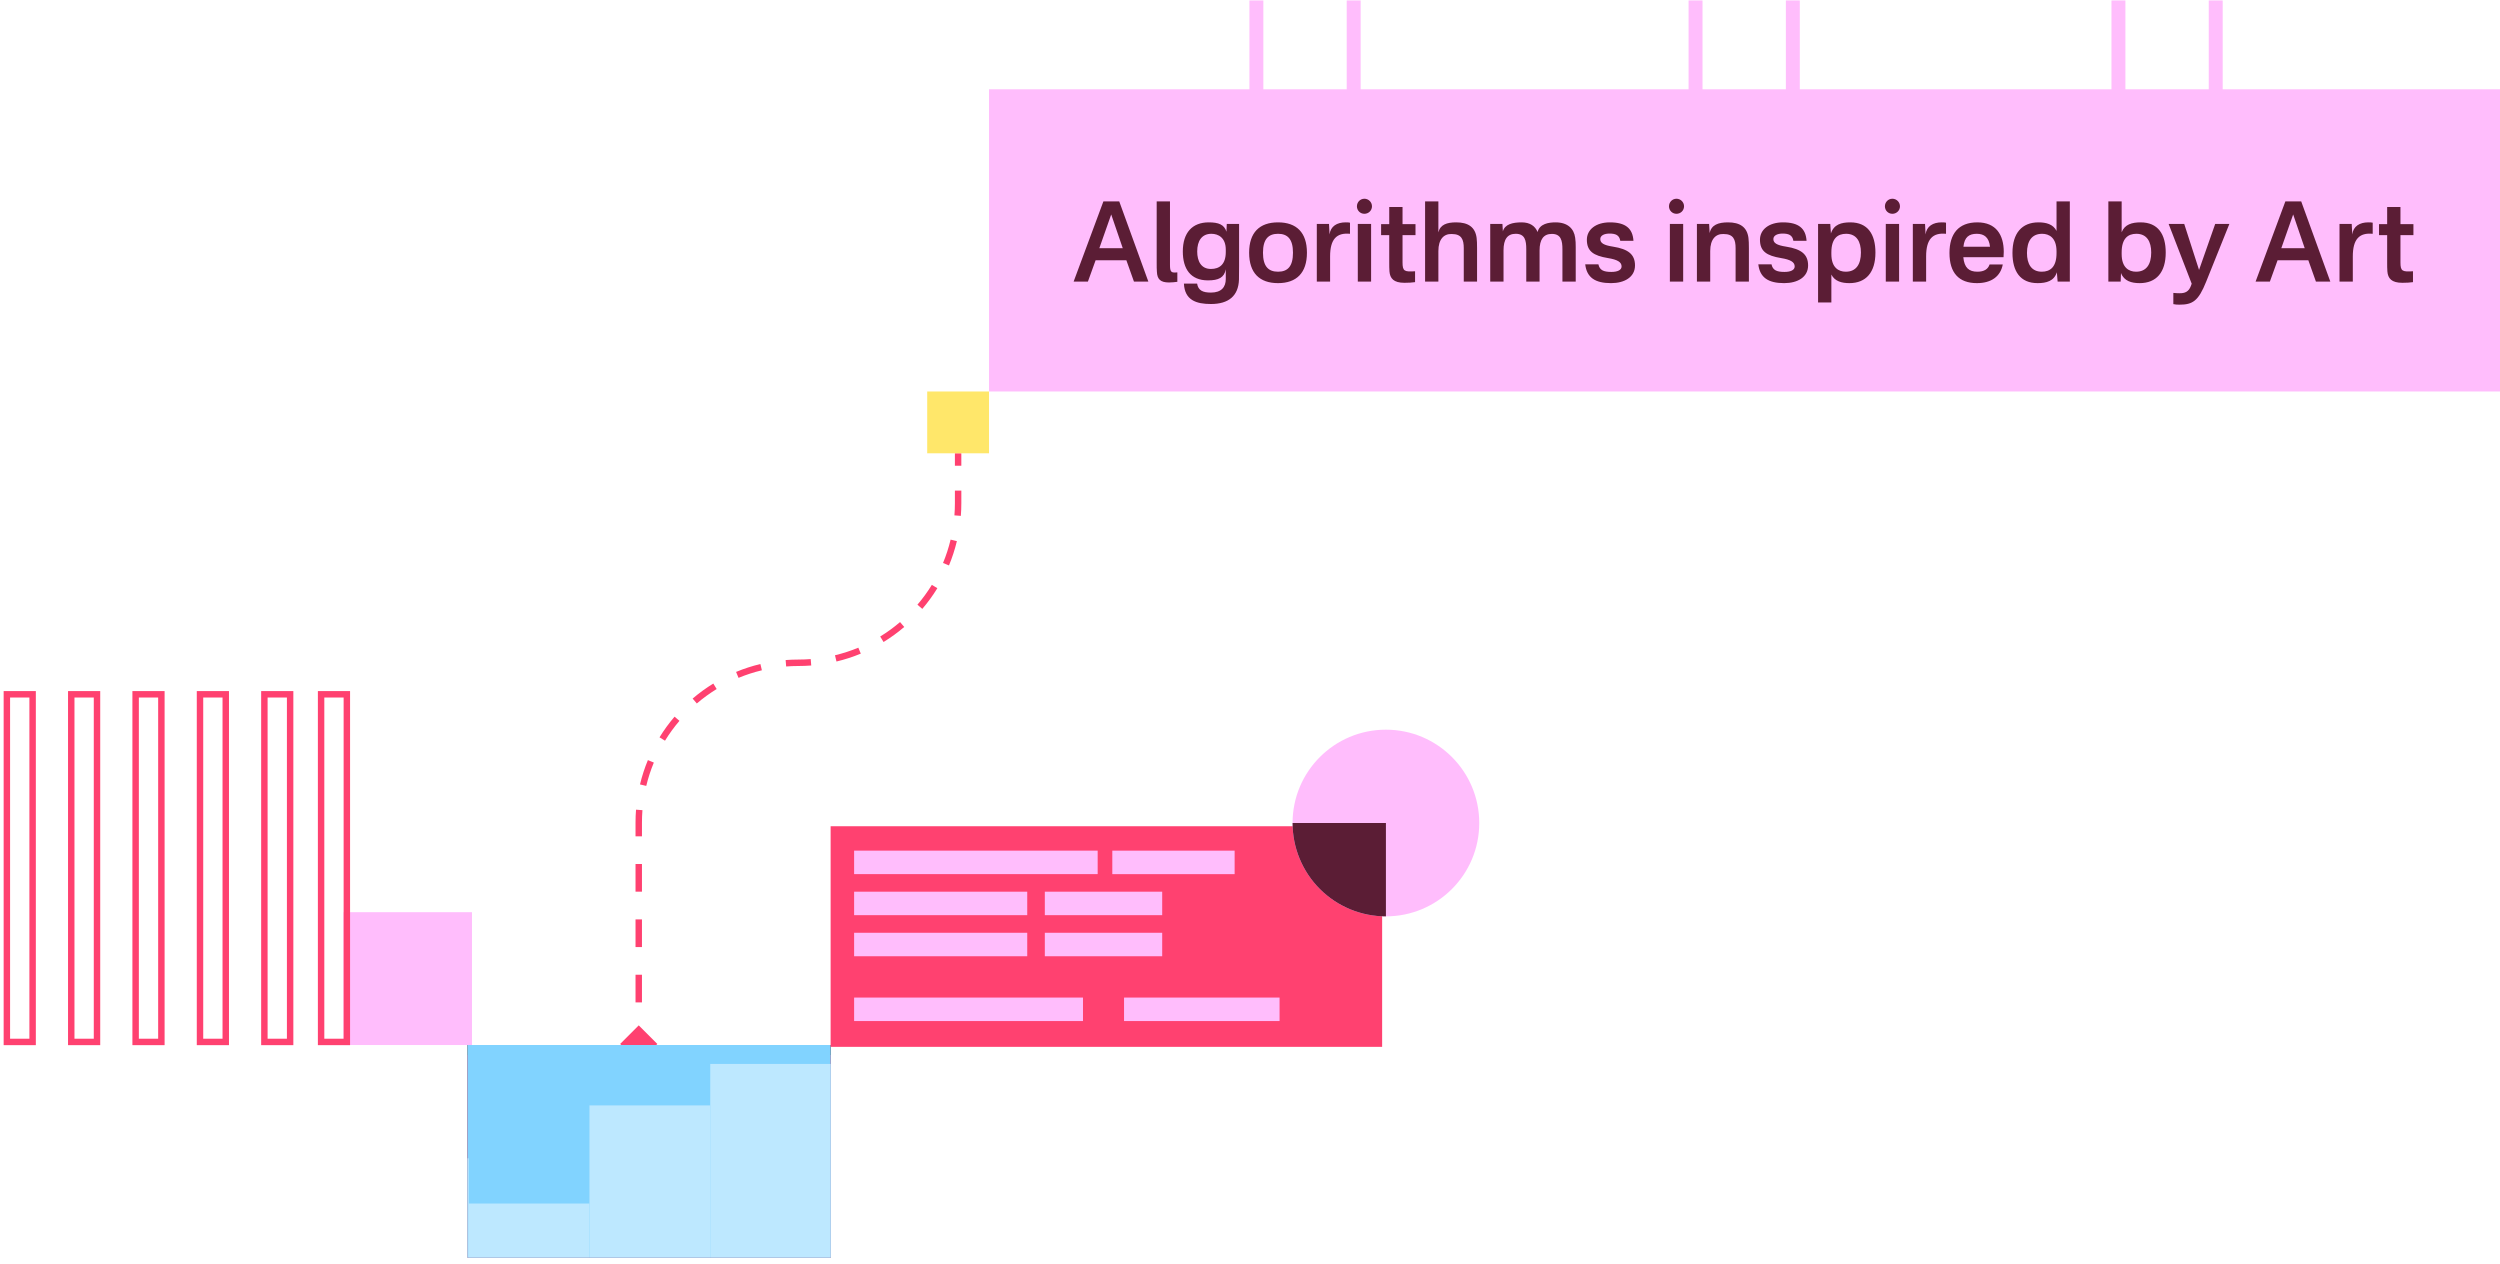 <svg width="364" height="184" viewBox="0 0 364 184" fill="none" xmlns="http://www.w3.org/2000/svg">
<path d="M93.001 154.706L90.295 152L93.001 149.294L95.707 152L93.001 154.706ZM139.502 66L139.97 66L139.97 67.812L139.502 67.812L139.033 67.812L139.033 66L139.502 66ZM139.502 71.436L139.971 71.436L139.971 73.248L139.502 73.248L139.034 73.248L139.033 71.436L139.502 71.436ZM139.502 73.248L139.971 73.248C139.971 73.875 139.947 74.496 139.899 75.11L139.432 75.074L138.964 75.038C139.01 74.447 139.034 73.85 139.034 73.248L139.502 73.248ZM138.865 78.678L139.321 78.787C139.029 80.007 138.643 81.19 138.171 82.328L137.738 82.148L137.305 81.969C137.759 80.876 138.129 79.74 138.409 78.569L138.865 78.678ZM136.08 85.398L136.479 85.644C135.827 86.705 135.094 87.711 134.289 88.654L133.932 88.349L133.576 88.044C134.35 87.139 135.054 86.173 135.68 85.153L136.08 85.398ZM131.352 90.929L131.657 91.285C130.715 92.091 129.709 92.824 128.647 93.476L128.402 93.076L128.157 92.677C129.176 92.051 130.143 91.347 131.048 90.573L131.352 90.929ZM125.152 94.736L125.332 95.168C124.193 95.641 123.011 96.026 121.791 96.318L121.682 95.862L121.573 95.407C122.744 95.126 123.88 94.756 124.973 94.303L125.152 94.736ZM118.078 96.429L118.114 96.897C117.499 96.944 116.878 96.969 116.252 96.969V96.5V96.031C116.854 96.031 117.451 96.008 118.042 95.962L118.078 96.429ZM116.252 96.5V96.969C115.649 96.969 115.052 96.992 114.462 97.038L114.426 96.571L114.389 96.103C115.004 96.056 115.625 96.031 116.252 96.031V96.5ZM110.822 97.138L110.931 97.593C109.76 97.873 108.624 98.244 107.531 98.697L107.352 98.264L107.172 97.831C108.31 97.359 109.493 96.974 110.713 96.682L110.822 97.138ZM104.102 99.923L104.347 100.323C103.328 100.949 102.361 101.653 101.456 102.426L101.152 102.07L100.847 101.714C101.789 100.909 102.795 100.176 103.857 99.524L104.102 99.923ZM98.572 104.65L98.928 104.955C98.154 105.86 97.45 106.826 96.824 107.846L96.424 107.601L96.025 107.355C96.677 106.294 97.41 105.288 98.215 104.346L98.572 104.65ZM94.766 110.85L95.198 111.03C94.745 112.123 94.375 113.259 94.094 114.429L93.639 114.32L93.183 114.211C93.475 112.992 93.861 111.809 94.333 110.671L94.766 110.85ZM93.072 117.924L93.539 117.961C93.493 118.551 93.47 119.148 93.47 119.75H93.001H92.533C92.533 119.124 92.557 118.503 92.605 117.888L93.072 117.924ZM93.001 119.75H93.47V121.766H93.001H92.533V119.75H93.001ZM93.001 125.797H93.47V129.828H93.001H92.533V125.797H93.001ZM93.001 133.86H93.47V137.891H93.001H92.533V133.86H93.001ZM93.001 141.922H93.47V145.953H93.001H92.533V141.922H93.001ZM93.001 149.984H93.47V152H93.001H92.533V149.984H93.001Z" fill="#FF4170"/>
<g clip-path="url(#clip0_285_3728)">
<rect width="122.551" height="31.325" transform="matrix(1 0 0 -1 -1.552 183.479)" fill="black"/>
<rect width="122.551" height="31.325" transform="matrix(1 0 0 -1 -1.552 183.479)" fill="url(#paint0_linear_285_3728)"/>
<rect width="122.551" height="31.325" transform="matrix(1 0 0 -1 -1.552 183.479)" fill="#81D3FF"/>
<rect x="51.206" y="168.644" width="17.036" height="14.838" fill="#BDE8FF"/>
<rect x="68.242" y="175.237" width="17.586" height="8.243" fill="#BDE8FF"/>
<rect x="85.827" y="160.948" width="17.586" height="22.532" fill="#BDE8FF"/>
<rect x="103.413" y="154.904" width="17.586" height="28.577" fill="#BDE8FF"/>
</g>
<path d="M68.72 132.815H50.024V152.156H68.72V132.815Z" fill="#FFBDFC"/>
<rect width="3.749" height="50.616" transform="matrix(-1 0 0 1 4.749 101.09)" stroke="#FF4170" stroke-width="0.937"/>
<rect width="3.749" height="50.616" transform="matrix(-1 0 0 1 14.124 101.09)" stroke="#FF4170" stroke-width="0.937"/>
<rect width="3.749" height="50.616" transform="matrix(-1 0 0 1 23.497 101.09)" stroke="#FF4170" stroke-width="0.937"/>
<rect width="3.749" height="50.616" transform="matrix(-1 0 0 1 32.87 101.09)" stroke="#FF4170" stroke-width="0.937"/>
<rect width="3.749" height="50.616" transform="matrix(-1 0 0 1 42.243 101.09)" stroke="#FF4170" stroke-width="0.937"/>
<rect width="3.749" height="50.616" transform="matrix(-1 0 0 1 50.501 101.09)" stroke="#FF4170" stroke-width="0.937"/>
<rect width="80.3" height="32.12" transform="matrix(1 0 0 -1 120.939 152.421)" fill="#FF4170"/>
<rect x="161.952" y="123.854" width="17.809" height="3.421" fill="#FFBDFC"/>
<rect x="124.359" y="123.852" width="35.461" height="3.418" fill="#FFBDFC"/>
<rect x="152.126" y="129.83" width="17.09" height="3.418" fill="#FFBDFC"/>
<rect x="152.126" y="135.812" width="17.09" height="3.418" fill="#FFBDFC"/>
<rect x="163.661" y="145.246" width="22.644" height="3.418" fill="#FFBDFC"/>
<rect x="124.359" y="129.83" width="25.207" height="3.418" fill="#FFBDFC"/>
<rect x="124.359" y="135.812" width="25.207" height="3.418" fill="#FFBDFC"/>
<rect x="124.359" y="145.246" width="33.325" height="3.418" fill="#FFBDFC"/>
<circle cx="201.788" cy="119.832" r="13.591" fill="#FFBDFC"/>
<path d="M188.198 119.833C188.198 121.617 188.549 123.385 189.232 125.034C189.915 126.683 190.916 128.181 192.178 129.443C193.44 130.705 194.939 131.706 196.588 132.389C198.237 133.072 200.004 133.424 201.789 133.424L201.789 119.833L188.198 119.833Z" fill="#5B1D35"/>
<rect width="9" height="9" transform="matrix(-1 0 0 1 144.001 57)" fill="#FFE76A"/>
<path d="M322.61 0.065V19.543M308.445 19.543V0.065" stroke="#FFBDFC" stroke-width="2.028"/>
<path d="M261.037 0.065V19.543M246.871 19.543V0.065" stroke="#FFBDFC" stroke-width="2.028"/>
<path d="M197.096 0.066V19.544M182.93 19.544V0.066" stroke="#FFBDFC" stroke-width="2.028"/>
<rect width="220" height="44" transform="matrix(-1 0 0 1 364 13)" fill="#FFBDFC"/>
<path d="M162.96 29.32L167.2 41H165.104L164 37.896H159.52L158.4 41H156.32L160.656 29.32H162.96ZM160.064 36.136H163.472L161.792 31.224L160.064 36.136ZM170.349 38.52C170.349 39.624 170.509 39.752 171.421 39.656V41.032C171.117 41.08 170.557 41.128 170.205 41.128C168.957 41.128 168.493 40.648 168.445 39.576C168.413 39.192 168.413 38.856 168.413 38.248V29.32H170.349V38.52ZM180.41 38.712C180.41 39.64 180.41 40.216 180.394 40.712C180.314 43.08 178.89 44.264 176.314 44.264C174.17 44.264 172.49 43.704 172.378 41.288H174.298C174.458 42.312 175.162 42.6 176.314 42.6C177.85 42.6 178.474 41.784 178.474 40.616V39.208C178.25 40.424 177.418 40.824 175.882 40.824C173.338 40.824 172.218 39.144 172.218 36.616C172.218 33.88 173.594 32.376 175.994 32.376C177.418 32.376 178.25 32.696 178.57 33.736L178.618 32.6H180.41V38.712ZM174.314 36.616C174.314 38.04 174.89 39.16 176.314 39.16C177.562 39.16 178.474 38.488 178.474 36.696V36.36C178.474 34.616 177.402 34.04 176.378 34.04C175.002 34.04 174.314 35.048 174.314 36.616ZM183.89 36.792C183.89 38.824 184.706 39.56 186.082 39.56C187.458 39.56 188.258 38.824 188.258 36.792C188.258 34.792 187.458 34.04 186.082 34.04C184.706 34.04 183.89 34.792 183.89 36.792ZM181.874 36.792C181.874 33.864 183.378 32.376 186.082 32.376C188.786 32.376 190.29 33.864 190.29 36.792C190.29 39.736 188.77 41.224 186.082 41.224C183.378 41.224 181.874 39.736 181.874 36.792ZM195.919 32.376C196.191 32.376 196.383 32.376 196.559 32.424V34.04C194.607 33.848 193.663 34.824 193.663 37.336V41H191.727V32.6H193.503L193.583 34.136C193.727 32.936 194.671 32.376 195.919 32.376ZM199.632 32.6V41H197.696V32.6H199.632ZM197.568 30.04C197.568 29.432 198.048 28.936 198.656 28.936C199.264 28.936 199.76 29.432 199.76 30.04C199.76 30.648 199.264 31.128 198.656 31.128C198.048 31.128 197.568 30.648 197.568 30.04ZM204.209 38.2C204.209 39.496 204.481 39.592 206.033 39.496V41.08C205.553 41.144 205.137 41.176 204.481 41.176C202.913 41.176 202.385 40.536 202.305 39.512C202.273 39.064 202.273 38.728 202.273 38.248V34.232H201.089V32.632H202.273V30.136H204.209V32.632H206.097V34.232H204.209V38.2ZM209.428 29.32V33.832C209.7 32.696 210.676 32.376 212.02 32.376C213.764 32.376 214.788 33.064 214.996 34.632C215.044 35.064 215.06 35.448 215.06 36.136V41H213.124V36.136C213.124 34.888 212.82 34.072 211.38 34.072C210.244 34.024 209.428 34.808 209.428 36.552V41H207.492V29.32H209.428ZM221.553 32.376C222.769 32.376 223.521 32.92 223.873 33.784C224.161 32.584 225.473 32.376 226.497 32.376C228.241 32.376 229.169 33.288 229.345 34.616C229.409 35.048 229.425 35.432 229.425 35.96V41H227.489V36.296C227.489 35.032 227.281 34.056 225.953 34.056C224.753 34.056 224.161 34.84 224.161 36.472V41H222.225V36.28C222.225 35.016 222.033 34.04 220.689 34.04C219.489 34.04 218.913 34.824 218.913 36.456V41H216.977V32.6H218.753L218.817 33.688C219.105 32.648 220.241 32.376 221.553 32.376ZM234.392 32.376C236.68 32.376 237.72 33.256 237.832 35.064H235.912C235.784 34.2 235.176 34.008 234.344 34.008C233.592 34.008 233 34.28 233 34.808C233 35.384 233.496 35.704 234.856 35.912C237.064 36.264 238.056 37.032 238.056 38.648C238.056 40.344 236.536 41.224 234.568 41.224C232.248 41.224 231.032 40.408 230.808 38.488H232.728C232.904 39.32 233.448 39.592 234.616 39.592C235.544 39.592 236.104 39.304 236.104 38.792C236.104 38.168 235.512 37.8 234.12 37.576C232.008 37.224 231.048 36.584 231.048 34.904C231.048 33.416 232.376 32.376 234.392 32.376ZM245.069 32.6V41H243.133V32.6H245.069ZM243.005 30.04C243.005 29.432 243.485 28.936 244.093 28.936C244.701 28.936 245.197 29.432 245.197 30.04C245.197 30.648 244.701 31.128 244.093 31.128C243.485 31.128 243.005 30.648 243.005 30.04ZM251.599 32.376C253.343 32.376 254.367 33.064 254.575 34.632C254.623 35.064 254.639 35.448 254.639 36.136V41H252.703V36.136C252.703 34.888 252.399 34.072 250.959 34.072C249.823 34.024 249.007 34.808 249.007 36.552V41H247.071V32.6H248.847L248.927 33.944C249.167 32.728 250.207 32.376 251.599 32.376ZM259.595 32.376C261.883 32.376 262.923 33.256 263.035 35.064H261.115C260.987 34.2 260.379 34.008 259.547 34.008C258.795 34.008 258.203 34.28 258.203 34.808C258.203 35.384 258.699 35.704 260.059 35.912C262.267 36.264 263.259 37.032 263.259 38.648C263.259 40.344 261.739 41.224 259.771 41.224C257.451 41.224 256.235 40.408 256.011 38.488H257.931C258.107 39.32 258.651 39.592 259.819 39.592C260.747 39.592 261.307 39.304 261.307 38.792C261.307 38.168 260.715 37.8 259.323 37.576C257.211 37.224 256.251 36.584 256.251 34.904C256.251 33.416 257.579 32.376 259.595 32.376ZM266.647 44.04H264.711V32.6H266.487L266.583 33.992C266.999 32.68 268.103 32.376 269.399 32.376C271.943 32.376 273.063 34.104 273.063 36.776C273.063 39.656 271.687 41.224 269.271 41.224C268.183 41.224 267.143 40.968 266.647 39.976V44.04ZM266.647 37C266.647 38.984 267.719 39.56 268.743 39.56C270.231 39.56 270.951 38.52 270.951 36.76C270.951 35.192 270.327 34.04 268.791 34.04C267.559 34.04 266.647 34.728 266.647 36.744V37ZM276.507 32.6V41H274.571V32.6H276.507ZM274.443 30.04C274.443 29.432 274.923 28.936 275.531 28.936C276.139 28.936 276.635 29.432 276.635 30.04C276.635 30.648 276.139 31.128 275.531 31.128C274.923 31.128 274.443 30.648 274.443 30.04ZM282.7 32.376C282.972 32.376 283.164 32.376 283.34 32.424V34.04C281.388 33.848 280.444 34.824 280.444 37.336V41H278.508V32.6H280.284L280.364 34.136C280.508 32.936 281.452 32.376 282.7 32.376ZM287.907 32.376C290.627 32.376 291.747 34.2 291.747 36.664C291.747 36.888 291.731 37.192 291.715 37.448H285.859C286.003 39 286.691 39.56 287.907 39.56C288.883 39.56 289.459 39.192 289.683 38.504H291.603C291.283 40.232 289.955 41.224 287.843 41.224C285.203 41.224 283.843 39.72 283.843 36.84C283.843 34.056 285.139 32.376 287.907 32.376ZM285.875 35.928H289.747C289.603 34.568 288.899 34.04 287.827 34.04C286.691 34.04 286.019 34.52 285.875 35.928ZM301.367 29.32V41H299.591L299.479 39.64C299.079 40.92 297.959 41.224 296.679 41.224C294.135 41.224 293.015 39.496 293.015 36.824C293.015 33.944 294.391 32.376 296.807 32.376C297.895 32.376 298.935 32.632 299.431 33.624V29.32H301.367ZM295.127 36.84C295.127 38.408 295.751 39.56 297.287 39.56C298.519 39.56 299.431 38.872 299.431 36.856V36.6C299.431 34.616 298.359 34.04 297.335 34.04C295.847 34.04 295.127 35.08 295.127 36.84ZM308.913 29.32V33.816C309.361 32.664 310.433 32.376 311.665 32.376C314.209 32.376 315.329 34.104 315.329 36.776C315.329 39.656 313.953 41.224 311.537 41.224C310.369 41.224 309.265 40.936 308.817 39.752L308.769 41H306.977V29.32H308.913ZM308.913 37C308.913 38.984 309.985 39.56 311.009 39.56C312.497 39.56 313.217 38.52 313.217 36.76C313.217 35.192 312.593 34.04 311.057 34.04C309.825 34.04 308.913 34.728 308.913 36.744V37ZM321.222 41C320.086 43.848 319.238 44.36 317.318 44.36C316.982 44.36 316.726 44.344 316.438 44.28V42.648C316.742 42.68 317.062 42.696 317.366 42.696C318.086 42.696 318.662 42.52 318.998 41.624L319.11 41.304L315.75 32.6H318.022L320.182 39.304L322.534 32.6H324.598L321.222 41ZM335.054 29.32L339.294 41H337.198L336.094 37.896H331.614L330.494 41H328.414L332.75 29.32H335.054ZM332.158 36.136H335.566L333.886 31.224L332.158 36.136ZM344.825 32.376C345.097 32.376 345.289 32.376 345.465 32.424V34.04C343.513 33.848 342.569 34.824 342.569 37.336V41H340.633V32.6H342.409L342.489 34.136C342.633 32.936 343.577 32.376 344.825 32.376ZM349.506 38.2C349.506 39.496 349.778 39.592 351.33 39.496V41.08C350.85 41.144 350.434 41.176 349.778 41.176C348.21 41.176 347.682 40.536 347.602 39.512C347.57 39.064 347.57 38.728 347.57 38.248V34.232H346.386V32.632H347.57V30.136H349.506V32.632H351.394V34.232H349.506V38.2Z" fill="#5B1D35"/>
<defs>
<linearGradient id="paint0_linear_285_3728" x1="61.275" y1="0" x2="61.275" y2="31.325" gradientUnits="userSpaceOnUse">
<stop offset="0.952" stop-color="#F6609F"/>
<stop offset="0.952" stop-opacity="0"/>
</linearGradient>
<clipPath id="clip0_285_3728">
<rect width="52.865" height="30.945" fill="white" transform="translate(68.075 152.156)"/>
</clipPath>
</defs>
</svg>
